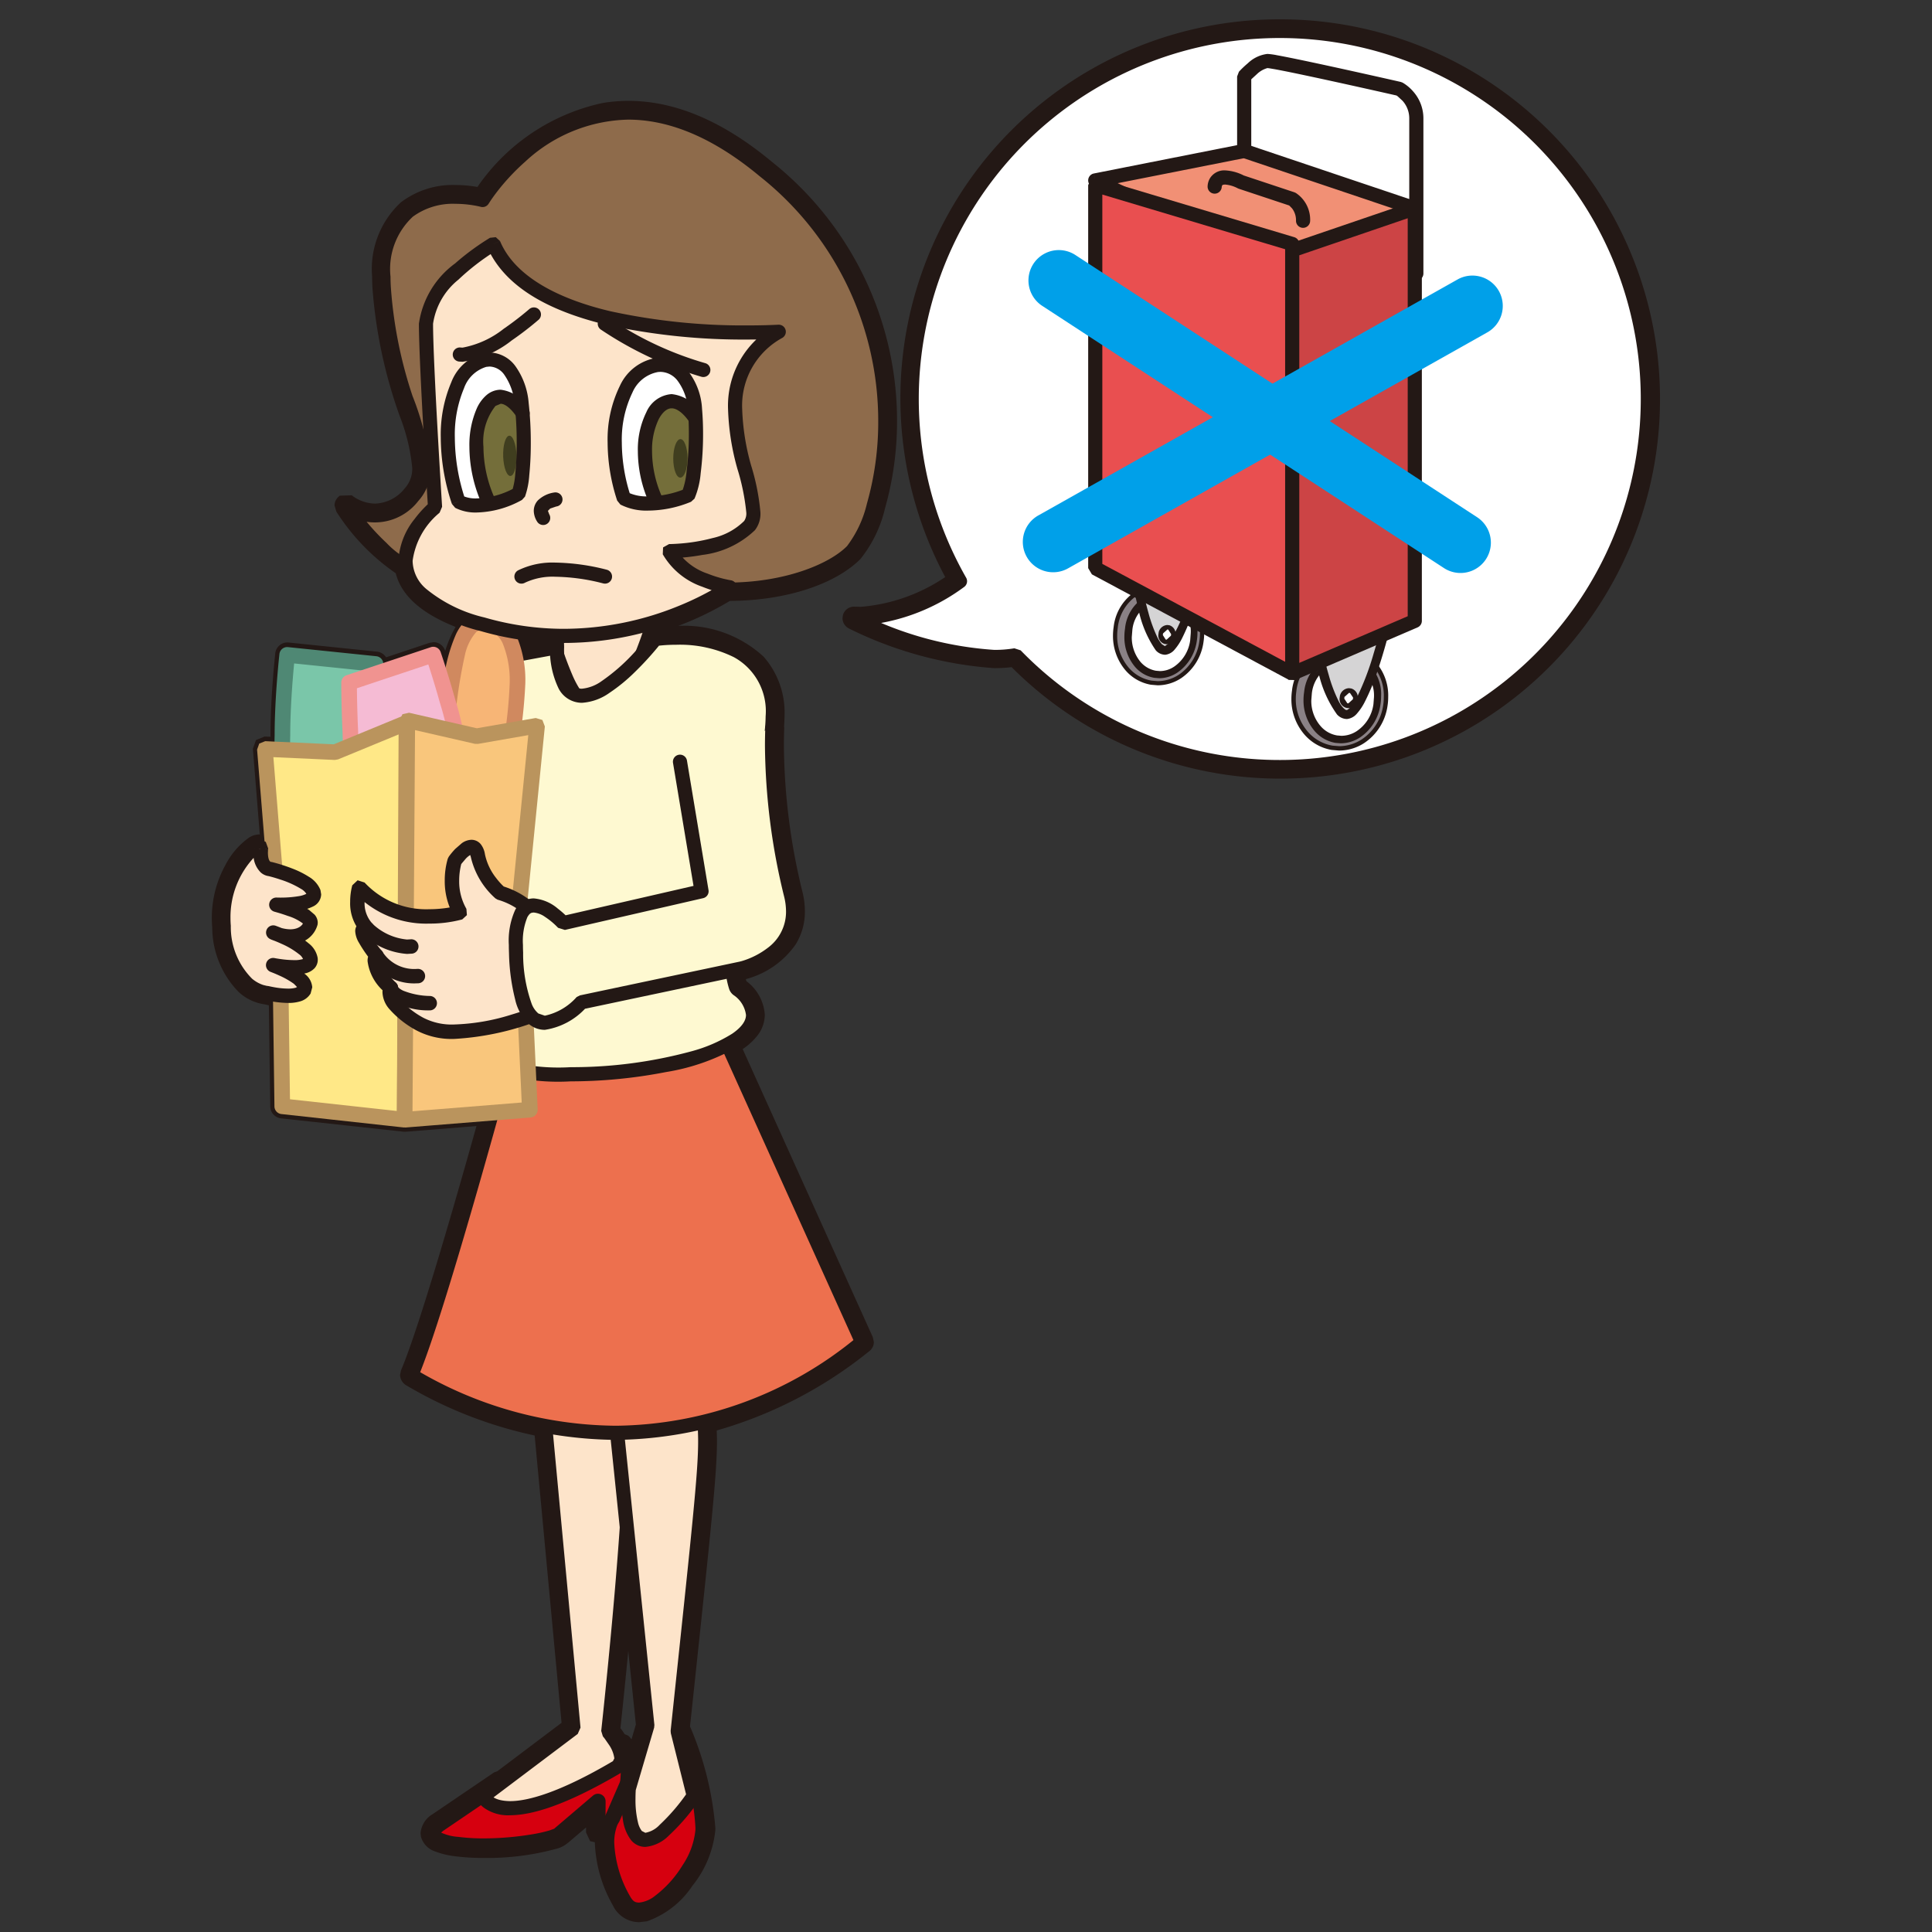 <svg id="レイヤー_1" data-name="レイヤー 1" xmlns="http://www.w3.org/2000/svg" xmlns:xlink="http://www.w3.org/1999/xlink" viewBox="0 0 100 100"><rect x="0" y="0" width="100" height="100" fill="#333333" stroke="none"/><defs><style>.cls-1{fill:none;}.cls-2{clip-path:url(#clip-path);}.cls-3{fill:#231815;}.cls-4{fill:#d6000f;}.cls-5{fill:#fde4ca;}.cls-6{fill:#fff;}.cls-7{fill:#f19075;}.cls-8{fill:#8a8185;}.cls-9{fill:#d5d4d5;}.cls-10{fill:#e94f50;}.cls-11{fill:#cc4445;}.cls-12{fill:#00a0e9;}.cls-13{fill:#ed704e;}.cls-14{fill:#8e6b4b;}.cls-15{fill:#fef9d1;}.cls-16{fill:#7ac6a9;}.cls-17{fill:#4f8874;}.cls-18{fill:#f7b576;}.cls-19{fill:#d0895f;}.cls-20{fill:#f5bbd4;}.cls-21{fill:#f09390;}.cls-22{fill:#ffe887;}.cls-23{fill:#ba945d;}.cls-24{fill:#f9c67c;}.cls-25{fill:#746e3a;}.cls-26{fill:#403e1f;}</style><clipPath id="clip-path"><rect class="cls-1" width="100" height="100"/></clipPath></defs><g class="cls-2"><path class="cls-3" d="M66.253,1.258A19.356,19.356,0,0,0,49.26,29.95a8.927,8.927,0,0,1-5.031,1.709.338.338,0,0,0-.172.641c.2.103,4.954,2.441,8.396,1.958A19.388,19.388,0,1,0,66.253,1.258"/><path class="cls-3" d="M66.253,1.258v.258A19.098,19.098,0,0,0,49.487,29.826l.115.209-.2.131a9.577,9.577,0,0,1-4.862,1.762l-.329-.011-.008-0-.077.063-.248-.072.249.067-.002.019.046.074.005.002c.157.086,4.082,2.002,7.283,1.995a6.888,6.888,0,0,0,.959-.063l.129-.018.091.092A19.124,19.124,0,1,0,79.778,7.128,19.075,19.075,0,0,0,66.253,1.516V1A19.651,19.651,0,1,1,52.27,34.44l.184-.181.036.256a7.424,7.424,0,0,1-1.031.068,20.11,20.11,0,0,1-7.52-2.053l.118-.23-.113.232a.6.6,0,0,1-.335-.539l.02-.152.001-.002.001-.003a.598.598,0,0,1,.573-.437l.044.001.293.01a9.107,9.107,0,0,0,4.578-1.677l.142.216-.226.124A19.615,19.615,0,0,1,66.253,1Z"/><path class="cls-3" d="M38.113,54.201a3.119,3.119,0,0,0,.908-.784,1.528,1.528,0,0,0,.308-.896,2.104,2.104,0,0,0-.866-1.543l-.03-.026-.003-.003a1.176,1.176,0,0,1-.118-.466l.155-.035a4.31,4.31,0,0,0,2.503-1.709,2.946,2.946,0,0,0,.433-1.569,3.982,3.982,0,0,0-.125-.965,32.954,32.954,0,0,1-.963-7.59c0-.305.006-.62.017-.93v-.011l-.011-.055c.014-.19.026-.377.026-.554A4.114,4.114,0,0,0,39.333,34.163c-1.625-1.771-4.633-1.528-5.311-1.451l.079-.246a16.066,16.066,0,0,0,3.6-1.621c2.991-.001,5.451-.889,6.646-2.089.866-.863,1.976-4.038,1.806-7.749A16.854,16.854,0,0,0,39.784,8.571c-2.932-2.441-5.809-3.444-8.557-2.984A10.295,10.295,0,0,0,24.833,9.963a4.884,4.884,0,0,0-3.913.709c-1.039.843-1.501,2.27-1.379,4.24a24.955,24.955,0,0,0,1.395,6.54c.629,1.937,1.009,3.11.208,4a2.155,2.155,0,0,1-3.017.445l-.436.014a.335.335,0,0,0-.061.431,10.928,10.928,0,0,0,3.085,3.173V29.525c.246,1.164,1.34,2.098,3.25,2.798a5.748,5.748,0,0,0-.869,2.353c-.166-.519-.286-.872-.302-.922a.373.373,0,0,0-.472-.236l-2.493.831-.014-.071a.38.38,0,0,0-.33-.29l-4.568-.472a.375.375,0,0,0-.412.33A43.028,43.028,0,0,0,14.261,38.409c-.313-.015-.523-.024-.523-.024l-.284.117-.103.287.387,4.801-.088-.074a.585.585,0,0,0-.639.068,4.931,4.931,0,0,0-1.788,3.929c0,.149.006.302.02.463.289,3.465,2.273,3.742,2.532,3.761.094.027.237.055.398.084.034,2.49.073,5.442.073,5.442a.373.373,0,0,0,.333.368l6.338.691.036-.003.035.003,4.023-.322c-1.205,4.319-3.094,10.877-4.02,13.042a.363.363,0,0,0,.163.438l.1.059a21.799,21.799,0,0,0,6.663,2.551c.319,3.415,1.393,14.892,1.423,15.204-.193.146-2.21,1.668-3.483,2.627l-.159.053-3.158,2.145c-.09.056-.599.401-.495.896.12.554.911.726,1.588.816,1.97.258,5.242-.14,5.65-.688l-.055.056s.784-.668,1.369-1.167l-.003.76.134.286.305.074.024-.003-.008.234a6.807,6.807,0,0,0,.907,3.128,1.26,1.26,0,0,0,1.476.685c1.457-.342,3.297-2.801,3.336-4.463A16.122,16.122,0,0,0,35.482,89.472l-.034-.05c.037-.349.117-1.095.117-1.095,1.012-9.508,1.287-12.126,1.287-13.719,0-.273-.009-.516-.023-.76a21.994,21.994,0,0,0,8.014-4.121.337.337,0,0,0,.1-.406ZM28.268,33.21l.014.044-1.344.249a3.926,3.926,0,0,0-.169-.456,14.986,14.986,0,0,0,1.499.163M32.378,90.06l-.223-.097a3.952,3.952,0,0,0-.308-.438c.07-.639.377-3.506.659-6.731.35,3.391.664,6.429.669,6.491-.015.053-.211.722-.422,1.431a1.6,1.6,0,0,0-.374-.656"/><path class="cls-3" d="M38.113,54.201l-.135-.22a2.874,2.874,0,0,0,.834-.715,1.271,1.271,0,0,0,.259-.745,1.851,1.851,0,0,0-.779-1.35l.171-.194-.167.197-.03-.026-.005-.004-.008-.007-.023-.021-.017-.027a1.38,1.38,0,0,1-.158-.575l-.028-.232.383-.086-.003.001a4.068,4.068,0,0,0,2.343-1.592,2.685,2.685,0,0,0,.395-1.435,3.728,3.728,0,0,0-.117-.902,33.206,33.206,0,0,1-.971-7.652c0-.309.006-.626.017-.939l.258.009h-.258v-.011h.258l-.253.05-.011-.055-.007-.034.003-.034c.014-.189.025-.37.025-.536a3.855,3.855,0,0,0-.946-2.726,5.59,5.59,0,0,0-4.089-1.424,9.003,9.003,0,0,0-1.003.055l-.397.045.201-.627.041-.127.127-.04a15.813,15.813,0,0,0,3.541-1.593l.063-.039.074-0c2.94.003,5.35-.886,6.463-2.013a6.213,6.213,0,0,0,1.149-2.417A16.016,16.016,0,0,0,45.913,21.771q0-.371-.017-.752A16.593,16.593,0,0,0,39.619,8.77c-2.44-2.032-4.814-3.033-7.084-3.032a7.649,7.649,0,0,0-1.265.105,10.045,10.045,0,0,0-6.223,4.265l-.097.143-.169-.034a6.157,6.157,0,0,0-1.208-.122,3.914,3.914,0,0,0-2.491.779,4.179,4.179,0,0,0-1.303,3.441q0,.282.019.583a24.698,24.698,0,0,0,1.382,6.476,10.236,10.236,0,0,1,.675,2.833,2.024,2.024,0,0,1-.52,1.419,2.557,2.557,0,0,1-1.921.959,2.513,2.513,0,0,1-1.445-.481l.156-.206.008.258-.436.014-.008-.258.173.192-.028.061.012.039.002.003.002.004a10.703,10.703,0,0,0,2.999,3.086l.124.076V29.525h-.258l.253-.053c.212,1.027,1.207,1.92,3.086,2.609l.335.123-.221.28a5.539,5.539,0,0,0-.818,2.242l-.5.03c-.165-.518-.284-.867-.301-.919l-.109-.078-.038.006-2.772.924-.069-.361.254-.049-.252.058-.107-.092-4.566-.472-.002-0-.013-.001-.114.104-.256-.031.257.024c-.013.138-.244,2.251-.244,4.183l.003.352.004.275-.275-.013c-.312-.015-.521-.024-.521-.024l.011-.258.098.239-.178.073-.046.127.433,5.364-.562-.475.167-.197-.137.219-.099-.028-.269.098L13.135,43.81l.012-.007a3.517,3.517,0,0,0-1.027,1.22,5.135,5.135,0,0,0-.639,2.489c0,.142.006.288.019.441a4.306,4.306,0,0,0,1.192,3.002,1.98,1.98,0,0,0,1.103.524l.027.002.026.007c.073.022.213.049.372.077l.21.038.003.213c.033,2.49.073,5.442.073,5.442l.101.114,6.313.689.011-.001.023-.002.036.003,4.369-.35-.099.356c-1.207,4.326-3.091,10.871-4.031,13.074l-.001.003-.002.013.059.097.001.001.1.059a21.546,21.546,0,0,0,6.583,2.52l.188.038.018.191c.319,3.414,1.393,14.893,1.423,15.203l.014.144-.115.087c-.193.146-2.21,1.668-3.484,2.627l-.034.025-.165.055L22.679,94.333l-.004.002c-.067.031-.409.308-.388.545l.008.079c.032.156.167.285.432.397a3.895,3.895,0,0,0,.937.216,10.784,10.784,0,0,0,1.373.078,16.134,16.134,0,0,0,2.646-.219,6.694,6.694,0,0,0,.974-.234,1.07,1.07,0,0,0,.416-.212l.207.154.185.18-.055.056-.185-.18-.168-.196c0-0.0.784-.668,1.369-1.167l.428-.365-.005,1.264.057.121.185.045-.061.251-.031-.256.024-.003.299-.037-.017.535-.258-.008h.258a6.555,6.555,0,0,0,.877,3.008.99.99,0,0,0,.906.587l.284-.034-.001 0a4.244,4.244,0,0,0,2.052-1.64A4.991,4.991,0,0,0,36.509,94.724l.001-.115a16.335,16.335,0,0,0-1.266-5.034l.237-.102-.215.144-.034-.05-.052-.078.01-.093c.037-.35.117-1.096.117-1.096,1.012-9.507,1.286-12.129,1.285-13.692,0-.268-.009-.505-.022-.745l-.012-.21.204-.054a21.735,21.735,0,0,0,7.92-4.075l.001-.001.031-.062-.007-.034-6.923-15.327.194-.119.135.22.235-.106,6.83,15.12.053.246a.595.595,0,0,1-.23.47l.001-.001a22.252,22.252,0,0,1-8.107,4.168l-.066-.25.258-.014c.014.246.023.495.023.774C37.11,76.232,36.834,78.844,35.822,88.354c-0.0.001-.08.746-.117,1.095l-.257-.027.215-.144.034.05.013.02.009.022a16.709,16.709,0,0,1,1.307,5.238l-.001.127a5.46,5.46,0,0,1-1.188,2.875A4.696,4.696,0,0,1,33.49,99.445l-.001 0-.4.047a1.512,1.512,0,0,1-1.363-.863,7.062,7.062,0,0,1-.937-3.248v-.004l.008-.238.258.008.031.256-.024.003-.047.006-.351-.086-.12-.029-.186-.398-.025-.053.003-.818.258.001.167.197c-.585.498-1.367,1.165-1.369,1.167l-.353-.377.055-.056.392.334a1.383,1.383,0,0,1-.664.392,13.556,13.556,0,0,1-3.787.481,11.318,11.318,0,0,1-1.44-.083,4.361,4.361,0,0,1-1.068-.251,1.125,1.125,0,0,1-.739-.766l-.02-.187a1.27,1.27,0,0,1,.63-.983l.137.219-.145-.214,3.188-2.165.193-.065.082.245-.155-.206c1.273-.958,3.291-2.481,3.483-2.626l.156.206-.257.025c-.031-.314-1.104-11.789-1.424-15.205l.257-.024-.051.253A22.061,22.061,0,0,1,21.121,71.759L21.022,71.7l.001.001a.639.639,0,0,1-.315-.543l.046-.222.236.104-.238-.101c.911-2.126,2.806-8.698,4.009-13.01l.249.069.021.257-4.045.324-.034-.003-.014.001-.025.002L14.55,57.886l.001 0a.631.631,0,0,1-.564-.622c0-.004-.04-2.95-.073-5.44l.258-.004-.046.254c-.164-.029-.309-.057-.424-.09l.072-.248-.02.257a2.487,2.487,0,0,1-1.408-.654A4.811,4.811,0,0,1,10.985,47.997c-.014-.168-.021-.329-.021-.485a5.653,5.653,0,0,1,.704-2.739,3.977,3.977,0,0,1,1.207-1.409l.001-.001a1.042,1.042,0,0,1,.538-.174l.373.107.016.01.102.086-.167.197-.257.021-.392-4.856.122-.34.039-.108.39-.161.053-.022.057.002c0,0,.21.009.524.024l-.013.258-.258.004-.003-.36c0-1.968.234-4.101.247-4.232l0-.003 0-.004a.634.634,0,0,1,.627-.559l.07.004,4.566.472.003 0a.638.638,0,0,1,.552.488l.001.004.015.077-.254.049-.082-.245,2.493-.831.2-.033a.633.633,0,0,1,.598.43c.017.05.138.406.304.927l-.246.078-.254-.049a5.965,5.965,0,0,1,.92-2.464l.203.16-.089.242c-1.94-.712-3.133-1.687-3.413-2.987l-.006-.026V29.516h.258l-.135.22a11.15,11.15,0,0,1-3.172-3.261l.221-.133-.217.14-.094-.319a.598.598,0,0,1,.199-.444l.07-.063.531-.017.091-.003.073.055a2.013,2.013,0,0,0,1.132.375,2.038,2.038,0,0,0,1.537-.788,1.499,1.499,0,0,0,.387-1.074,9.919,9.919,0,0,0-.649-2.674,25.219,25.219,0,0,1-1.407-6.603q-.019-.316-.019-.615a4.688,4.688,0,0,1,1.494-3.842,4.423,4.423,0,0,1,2.817-.894,6.678,6.678,0,0,1,1.311.133l-.052.253-.214-.144A10.544,10.544,0,0,1,31.184,5.333a8.171,8.171,0,0,1,1.351-.112c2.427 0,4.915,1.07,7.415,3.152a17.115,17.115,0,0,1,6.463,12.623q.018.392.018.775a16.527,16.527,0,0,1-.62,4.53,6.602,6.602,0,0,1-1.28,2.639c-1.277,1.273-3.786,2.158-6.828,2.164l-0-.258.137.219a16.321,16.321,0,0,1-3.66,1.648l-.078-.246.246.079-.079.246-.246-.079-.029-.257a9.513,9.513,0,0,1,1.061-.058,6.078,6.078,0,0,1,4.469,1.591,4.373,4.373,0,0,1,1.083,3.076c-0.0.19-.013.382-.027.573l-.258-.019.253-.05.011.055.005.025v.04l-0.0.005c-.011.307-.017.619-.017.921a32.698,32.698,0,0,0,.955,7.527,4.241,4.241,0,0,1,.132,1.027,3.206,3.206,0,0,1-.471,1.704,4.551,4.551,0,0,1-2.665,1.826l-.157.036-.057-.252.256-.031a1.777,1.777,0,0,0,.057.299l.019.053.003.006-.217.14.177-.188.003.003-.177.188.167-.197.03.026.004.003a2.359,2.359,0,0,1,.953,1.737,1.786,1.786,0,0,1-.358,1.049,3.367,3.367,0,0,1-.982.852l-.135-.22.235-.106ZM28.268,33.21l.247-.076.014.044.085.277-1.629.302-.228.042-.067-.222a3.693,3.693,0,0,0-.158-.426l-.19-.432.466.072a14.734,14.734,0,0,0,1.474.16l.18.01.053.173-.247.076-.014.258a15.246,15.246,0,0,1-1.525-.165l.04-.255.236-.104a4.162,4.162,0,0,1,.18.486l-.247.074-.047-.254,1.344-.249.047.254-.247.076-.013-.044.247-.076-.014.258ZM32.378,90.06l-.103.237-.223-.097-.075-.033-.042-.07a3.675,3.675,0,0,0-.288-.408l-.068-.084.012-.108c.07-.638.377-3.504.659-6.726l.514-.004c.35,3.395.663,6.421.669,6.499l.003.046-.013.044c-.016.057-.212.723-.423,1.434l-.238.799-.256-.794a1.346,1.346,0,0,0-.31-.552l.182-.183-.103.237.103-.237.182-.183a1.854,1.854,0,0,1,.438.76l-.246.079-.248-.074c.211-.708.407-1.379.422-1.428l.248.071-.258.019c-.003-.047-.319-3.097-.668-6.484l.257-.027.257.023c-.283,3.228-.59,6.096-.66,6.737l-.257-.028.2-.163a4.19,4.19,0,0,1,.329.467l-.221.134.103-.237.223.097.045.019.034.034Z"/><path class="cls-4" d="M25.889,92.282l-3.157,2.145s-1.23.76.934,1.042c2.166.284,5.08-.238,5.308-.544l1.976-1.685-.006,1.557,1.071-.216s1.083-3.271.09-4.255"/><path class="cls-3" d="M26.111,92.609l-3.157,2.145-.014.009-.003.002-.123.103-.039.05-.008-.004.008.002-0.0.002-.008-.004.008.002-.107-.031h.111l-.004.031-.107-.031h-.01l.099-.075.022.075h-.121l.099-.075.035.026a2.514,2.514,0,0,0,.926.24,10.309,10.309,0,0,0,1.325.079,15.446,15.446,0,0,0,2.527-.216,7.608,7.608,0,0,0,.861-.193l.233-.084.039-.02.103.155-.147-.11.044-.045.103.155-.147-.11.06-.064,1.976-1.685a.395.395,0,0,1,.651.302l-.004,1.073L31.938,94.195l.078.387-.375-.124c0-0.0.029-.088.075-.246a9.781,9.781,0,0,0,.414-2.451,1.681,1.681,0,0,0-.302-1.153.395.395,0,0,1,.556-.561,2.385,2.385,0,0,1,.536,1.714,11.086,11.086,0,0,1-.529,2.946.394.394,0,0,1-.297.263l-1.071.216L30.694,95.103l-.144-.307.003-.697-1.322,1.127-.256-.301.317.236-.295.219a6.708,6.708,0,0,1-1.582.385,16.329,16.329,0,0,1-2.371.18,11.096,11.096,0,0,1-1.427-.085,3.512,3.512,0,0,1-1.154-.303.779.779,0,0,1-.472-.672.86.86,0,0,1,.294-.605l.241-.19.208.336-.222-.327,3.157-2.145a.395.395,0,1,1,.444.653Z"/><path class="cls-4" d="M32.808,91.558,31.701,94.111s-.972,1.293.565,4.231c.971,1.856,4.076-1.578,4.123-3.614a15.993,15.993,0,0,0-1.255-5.103"/><path class="cls-3" d="M33.171,91.716l-1.107,2.552-.047.08-.173-.13.177.124-.004.006-.173-.13.177.124a1.028,1.028,0,0,0-.112.246,2.476,2.476,0,0,0-.116.793,6.091,6.091,0,0,0,.823,2.777c.157.272.261.308.452.321a1.576,1.576,0,0,0,.831-.346,5.696,5.696,0,0,0,1.429-1.587,3.96,3.96,0,0,0,.667-1.827l.001-.104a11.427,11.427,0,0,0-.61-3.14c-.154-.487-.309-.913-.424-1.216-.116-.303-.191-.479-.191-.479a.395.395,0,1,1,.727-.309,16.662,16.662,0,0,1,1.288,5.145l-.001.122a5.379,5.379,0,0,1-1.276,2.92,5.858,5.858,0,0,1-1.153,1.12,2.311,2.311,0,0,1-1.288.492,1.277,1.277,0,0,1-1.152-.744,6.863,6.863,0,0,1-.913-3.143,2.581,2.581,0,0,1,.383-1.508l.316.237-.362-.157,1.107-2.552a.395.395,0,1,1,.725.314Z"/><path class="cls-5" d="M28.153,73.109l1.53,16.346L25.017,92.971s.732,2.128,6.891-1.498c.761-.448-.427-1.84-.427-1.84s1.545-14.061,1.086-16.919"/><path class="cls-3" d="M28.517,73.075l1.53,16.346-.144.327L25.238,93.263l-.22-.292.346-.119-.106.037.102-.049.004.012-.106.037.102-.049c.024.016.135.371,1.038.386.882.004,2.523-.415,5.326-2.068l.074-.144a1.624,1.624,0,0,0-.285-.714l-.215-.311-.094-.118-.085-.278c.001-.006.292-2.662.585-5.903.292-3.24.585-7.065.584-9.36a10.988,10.988,0,0,0-.08-1.558.366.366,0,0,1,.723-.116,11.517,11.517,0,0,1,.09,1.674c-.001,4.687-1.173,15.335-1.173,15.343l-.364-.04.279-.238a4.754,4.754,0,0,1,.373.515,2.238,2.238,0,0,1,.396,1.103.873.873,0,0,1-.435.775c-2.864,1.683-4.592,2.166-5.697,2.169a2.143,2.143,0,0,1-1.352-.388,1.108,1.108,0,0,1-.374-.48.367.367,0,0,1,.126-.411l4.502-3.392-1.511-16.143a.366.366,0,1,1,.729-.068Z"/><path class="cls-5" d="M31.88,73.578l1.627,15.743-.963,3.268s-.459,5.7,3.362.358l-.829-3.322C36.606,75.183,36.612,75.284,36.407,72.94"/><path class="cls-3" d="M32.244,73.54,33.871,89.283l-.013.141-.963,3.268-.351-.103.365.029c0,0-.016.198-.016.49a4.96,4.96,0,0,0,.136,1.251,1.131,1.131,0,0,0,.192.412l.181.094a1.33,1.33,0,0,0,.743-.413,10.198,10.198,0,0,0,1.464-1.718l.298.213-.355.089-.83-3.322L34.712,89.586c1.123-10.6,1.424-13.374,1.423-14.976-0-.58-.038-1.014-.093-1.638a.366.366,0,0,1,.73-.064c.054.622.095,1.088.095,1.702-.001,1.694-.304,4.449-1.427,15.053l-.364-.039.355-.089.829,3.322-.057.302a10.868,10.868,0,0,1-1.578,1.844,1.965,1.965,0,0,1-1.224.593.956.956,0,0,1-.739-.353,2.24,2.24,0,0,1-.422-1.065,6.596,6.596,0,0,1-.08-1.071c0-.32.018-.542.018-.549l.014-.074.943-3.198L31.516,73.615A.366.366,0,0,1,32.244,73.54Z"/><path class="cls-6" d="M66.242,1.602a19.049,19.049,0,0,0-16.553,28.481c-1.276.866-3.427,2.06-5.493,1.92,0,0,4.987,2.491,8.371,1.913A19.052,19.052,0,1,0,66.242,1.602"/><path class="cls-3" d="M66.242,1.602v.366A18.683,18.683,0,0,0,50.007,29.902a.366.366,0,0,1-.112.485A10.3,10.3,0,0,1,44.532,32.381l-.362-.012.025-.365.164-.327c.001 0.0.241.12.66.305a18.105,18.105,0,0,0,6.446,1.656,6.157,6.157,0,0,0,1.039-.082l.325.106A18.685,18.685,0,1,0,66.242,1.968V1.236A19.421,19.421,0,1,1,52.303,34.171l.263-.255.062.361a6.891,6.891,0,0,1-1.163.093c-3.403-.009-7.408-2.032-7.433-2.038a.366.366,0,0,1,.189-.693l.311.01a9.63,9.63,0,0,0,4.951-1.868l.206.303-.318.182A19.415,19.415,0,0,1,66.242,1.236Z"/><polygon class="cls-7" points="56.691 9.338 64.399 7.812 73.229 10.785 66.886 14.156 56.691 9.338"/><path class="cls-3" d="M56.691,9.338l-.071-.359,7.708-1.525.188.012,8.831,2.973a.366.366,0,0,1,.055.67l-6.344,3.371-.328.008L56.534,9.669a.366.366,0,0,1,.085-.69l.071.359.157-.331L66.876,13.747l5.431-2.886L64.374,8.19,56.762,9.697l-.071-.359.157-.331Z"/><path class="cls-8" d="M57.75,32.47a2.681,2.681,0,0,0,.52,2.071,2.125,2.125,0,0,0,1.317.795,2.081,2.081,0,0,0,1.49-.324A2.587,2.587,0,0,0,62.186,33.214a2.44,2.44,0,0,0-1.834-2.87,2.361,2.361,0,0,0-2.602,2.125m2.668-1.739a2.018,2.018,0,0,1,1.423,2.415,2.285,2.285,0,0,1-.954,1.572,1.546,1.546,0,0,1-1.126.258,1.578,1.578,0,0,1-.99-.608,2.348,2.348,0,0,1-.433-1.808,1.964,1.964,0,0,1,2.08-1.831"/><path class="cls-3" d="M57.75,32.47l.107.017a2.756,2.756,0,0,0-.032.417,2.522,2.522,0,0,0,.529,1.57,2.016,2.016,0,0,0,1.25.755l.316.027a1.998,1.998,0,0,0,1.097-.334A2.479,2.479,0,0,0,62.078,33.198a2.735,2.735,0,0,0,.032-.42,2.276,2.276,0,0,0-1.777-2.326l-.318-.027a2.307,2.307,0,0,0-2.159,2.062l-.107-.017-.107-.016a2.522,2.522,0,0,1,2.374-2.246l.354.03a2.492,2.492,0,0,1,1.958,2.54,2.969,2.969,0,0,1-.035.453,2.695,2.695,0,0,1-1.157,1.871,2.215,2.215,0,0,1-1.216.369l-.352-.03a2.233,2.233,0,0,1-1.384-.834,2.739,2.739,0,0,1-.576-1.704,2.974,2.974,0,0,1,.034-.45Zm2.668-1.739L60.435,30.623a2.043,2.043,0,0,1,1.545,2.124,2.71,2.71,0,0,1-.032.415,2.394,2.394,0,0,1-1.001,1.646,1.701,1.701,0,0,1-.941.297l-.263-.022.018-.107-.017.107a1.688,1.688,0,0,1-1.059-.647,2.38,2.38,0,0,1-.487-1.477,2.742,2.742,0,0,1,.032-.415,2.137,2.137,0,0,1,1.946-1.942l.259.021-.017.107-.017.107-.224-.018a1.923,1.923,0,0,0-1.731,1.758l-.029.382a2.163,2.163,0,0,0,.44,1.342,1.468,1.468,0,0,0,.922.568l.001 0.0.226.019a1.483,1.483,0,0,0,.821-.261,2.177,2.177,0,0,0,.907-1.498l.03-.382a1.829,1.829,0,0,0-1.364-1.91Z"/><path class="cls-6" d="M58.898,34.267a1.478,1.478,0,0,0,.911.557,1.416,1.416,0,0,0,1.032-.234,2.069,2.069,0,0,0,.87-1.433A1.841,1.841,0,0,0,60.402,30.955a1.784,1.784,0,0,0-1.902,1.665,2.14,2.14,0,0,0,.398,1.647"/><path class="cls-3" d="M58.898,34.267l.085-.068a1.369,1.369,0,0,0,.845.518l.209.018A1.338,1.338,0,0,0,60.781,34.5a1.96,1.96,0,0,0,.823-1.358l.027-.346A1.661,1.661,0,0,0,60.384,31.062l-.21-.018a1.737,1.737,0,0,0-1.566,1.592l-.027.342a1.977,1.977,0,0,0,.403,1.221l-.085.067-.085.067a2.192,2.192,0,0,1-.449-1.355l.029-.376a1.951,1.951,0,0,1,1.781-1.776l.246.021a1.877,1.877,0,0,1,1.428,1.948l-.029.379a2.178,2.178,0,0,1-.918,1.507,1.557,1.557,0,0,1-.864.271l-.246-.021a1.587,1.587,0,0,1-.978-.597Z"/><path class="cls-9" d="M58.797,29.864s.65,3.863,1.516,3.801c.866-.062,1.899-4.377,1.899-4.377"/><path class="cls-3" d="M59.017,29.827c0.0.002.159.941.422,1.878a7.414,7.414,0,0,0,.458,1.266,1.622,1.622,0,0,0,.247.377l.149.094H60.294l.003-0.0.18-.132a7.882,7.882,0,0,0,1.029-2.329c.292-.926.488-1.743.488-1.745l.269-.165.165.269c-.001.004-.26,1.086-.63,2.185a10.892,10.892,0,0,1-.626,1.535,2.781,2.781,0,0,1-.363.549.742.742,0,0,1-.48.28l-.016-.223.019.222-.04.002a.662.662,0,0,1-.471-.232,5.744,5.744,0,0,1-.908-2.191c-.212-.829-.335-1.561-.336-1.565l.183-.257Z"/><path class="cls-6" d="M60.085,32.76a.356.356,0,0,1,.412-.284.368.368,0,0,1,.223.459.352.352,0,0,1-.415.283.362.362,0,0,1-.22-.457"/><path class="cls-3" d="M60.085,32.76l-.113-.03a.488.488,0,0,1,.453-.38l.101.013.001 0a.463.463,0,0,1,.323.463l-.016.136a.486.486,0,0,1-.451.383l-.11-.016.033-.112-.029.113a.457.457,0,0,1-.322-.458l.018-.142.113.029.113.029-.011.083.147.231.004.001.045.006.224-.206.009-.079-.15-.237.03-.113-.029.113-.043-.006-.227.206Z"/><path class="cls-8" d="M66.99,35.736a2.715,2.715,0,0,0,.561,2.145,2.289,2.289,0,0,0,1.401.825,2.252,2.252,0,0,0,1.581-.33,2.66,2.66,0,0,0,1.174-1.858,2.543,2.543,0,0,0-1.961-2.97A2.474,2.474,0,0,0,66.99,35.736m2.827-1.787a2.097,2.097,0,0,1,1.522,2.499,2.338,2.338,0,0,1-1.009,1.626,1.688,1.688,0,0,1-1.193.264,1.73,1.73,0,0,1-1.057-.635,2.385,2.385,0,0,1-.468-1.87,2.053,2.053,0,0,1,2.204-1.884"/><path class="cls-3" d="M66.99,35.736l.113.018a2.749,2.749,0,0,0-.033.425,2.56,2.56,0,0,0,.569,1.63,2.176,2.176,0,0,0,1.331.785l.343.028a2.159,2.159,0,0,0,1.158-.342,2.546,2.546,0,0,0,1.123-1.779,2.746,2.746,0,0,0,.032-.42,2.387,2.387,0,0,0-1.899-2.421l-.342-.028a2.402,2.402,0,0,0-2.283,2.121l-.113-.017-.113-.017a2.629,2.629,0,0,1,2.508-2.314l.379.031a2.614,2.614,0,0,1,2.09,2.645,2.96,2.96,0,0,1-.035.454,2.774,2.774,0,0,1-1.226,1.937,2.387,2.387,0,0,1-1.281.377l-.38-.032A2.402,2.402,0,0,1,67.462,37.953a2.788,2.788,0,0,1-.62-1.774,2.972,2.972,0,0,1,.036-.46Zm2.827-1.787.019-.112a2.14,2.14,0,0,1,1.649,2.209,2.701,2.701,0,0,1-.033.42,2.452,2.452,0,0,1-1.059,1.704,1.837,1.837,0,0,1-.997.303l-.276-.022-.001-0a1.844,1.844,0,0,1-1.126-.676,2.437,2.437,0,0,1-.524-1.539,2.739,2.739,0,0,1,.033-.42,2.225,2.225,0,0,1,2.054-2.002l.281.023-.018.112-.018.112-.245-.02a1.999,1.999,0,0,0-1.829,1.809l-.03.385a2.211,2.211,0,0,0,.474,1.396,1.615,1.615,0,0,0,.988.594l-.019.112.018-.112.24.019a1.608,1.608,0,0,0,.873-.267,2.224,2.224,0,0,0,.958-1.547l.03-.385a1.914,1.914,0,0,0-1.458-1.984Z"/><path class="cls-6" d="M68.22,37.599a1.529,1.529,0,0,0,2.062.342,2.105,2.105,0,0,0,.921-1.478A1.92,1.92,0,0,0,69.802,34.178a1.868,1.868,0,0,0-2.014,1.715,2.155,2.155,0,0,0,.433,1.706"/><path class="cls-3" d="M68.22,37.599l.089-.071a1.444,1.444,0,0,0,.897.538l.225.019a1.465,1.465,0,0,0,.789-.239,1.992,1.992,0,0,0,.869-1.399l.027-.347a1.746,1.746,0,0,0-1.334-1.808l-.224-.018a1.807,1.807,0,0,0-1.659,1.638l-.027.349a1.989,1.989,0,0,0,.436,1.267l-.088.072-.088.072a2.216,2.216,0,0,1-.488-1.412l.03-.384a2.032,2.032,0,0,1,1.884-1.831l.261.021a1.972,1.972,0,0,1,1.524,2.033l-.03.382a2.218,2.218,0,0,1-.972,1.557,1.693,1.693,0,0,1-.911.275l-.262-.022a1.673,1.673,0,0,1-1.038-.62Z"/><path class="cls-9" d="M68.09,33.044s.71,3.994,1.629,3.938c.921-.062,2.001-4.522,2.001-4.522"/><path class="cls-3" d="M68.32,33.004c0.0.002.173.975.458,1.944a7.572,7.572,0,0,0,.493,1.311c.177.358.385.512.428.49l.001 0.0.003-0c.044.023.301-.194.511-.611a13.92,13.92,0,0,0,.891-2.332c.236-.781.386-1.4.387-1.402l.282-.172.172.282c-.001.004-.272,1.123-.661,2.259a11.042,11.042,0,0,1-.66,1.587,2.852,2.852,0,0,1-.384.568.785.785,0,0,1-.507.287l-.016-.233.018.233-.038.001a.707.707,0,0,1-.497-.239,5.91,5.91,0,0,1-.978-2.271c-.23-.859-.364-1.617-.365-1.621l.189-.271.271.189Z"/><path class="cls-6" d="M69.473,36.044a.366.366,0,0,1,.436-.29.372.372,0,0,1,.234.474.364.364,0,0,1-.436.29.375.375,0,0,1-.234-.474"/><path class="cls-3" d="M69.473,36.044l-.119-.03a.502.502,0,0,1,.472-.394l.115.016a.477.477,0,0,1,.34.473l-.021.152-.118-.033.118.03a.502.502,0,0,1-.469.395l-.12-.018.035-.117-.03.118a.478.478,0,0,1-.341-.477l.019-.147.118.031.118.031-.011.085.157.24.005.001.05.007.232-.21.001-.003.012-.087-.16-.237-.051-.007-.234.209Z"/><polygon class="cls-10" points="66.885 34.866 56.69 29.406 56.69 9.578 66.885 12.627 66.885 34.866"/><path class="cls-3" d="M66.885,34.866l-.173.323L56.517,29.729l-.193-.323V9.578l.147-.294.324-.057,10.195,3.049a.367.367,0,0,1,.261.351V34.866l-.178.314-.361.009.173-.323h-.366V12.9l-9.463-2.83v19.117l10.002,5.356-.173.323h0Z"/><polygon class="cls-11" points="73.229 10.785 66.885 12.952 66.885 34.867 73.229 32.137 73.229 10.785"/><path class="cls-3" d="M73.229,10.785l.118.346L67.251,13.214V34.311L72.863,31.896V10.785H73.229l.118.346-.118-.346h.366V32.137a.367.367,0,0,1-.221.336l-6.344,2.73-.346-.03L66.519,34.867V12.952a.365.365,0,0,1,.248-.346l6.344-2.166.331.049.153.298Z"/><path class="cls-3" d="M64.033,7.812V3.958l.094-.245a4.937,4.937,0,0,1,.459-.437,1.759,1.759,0,0,1,1.015-.485,3.536,3.536,0,0,1,.497.068c1.559.28,6.405,1.382,6.409,1.383L72.6,4.278a2.172,2.172,0,0,1,.542.452,2.092,2.092,0,0,1,.533,1.398v8.029a.366.366,0,0,1-.732,0V6.128a1.354,1.354,0,0,0-.351-.914l-.247-.228-.077-.053L72.249,4.921l.176-.321-.081.357c-.003-.001-1.584-.36-3.228-.72-.822-.18-1.659-.36-2.318-.495-.33-.067-.615-.123-.83-.162l-.263-.044-.08-.01L65.601,3.524a1.284,1.284,0,0,0-.547.316l-.276.253-.107.111L64.399,3.958h.366V7.812a.366.366,0,1,1-.732,0Z"/><path class="cls-3" d="M62.505,9.658a.882.882,0,0,1,.114-.417.866.866,0,0,1,.787-.422,2.368,2.368,0,0,1,.985.271l-.156.331.116-.347,2.651.881.066.03a1.654,1.654,0,0,1,.745,1.442.366.366,0,1,1-.732,0,1.008,1.008,0,0,0-.203-.639l-.134-.138-.038-.028L66.704,10.62l.182-.318-.116.348-2.651-.881-.041-.016a1.694,1.694,0,0,0-.672-.201c-.158.012-.125.03-.15.051l-.017.05-.002.015L63.122,9.658h.115l-0.0.009L63.122,9.658h.115a.366.366,0,1,1-.732,0Z"/><path class="cls-3" d="M58.58,16.942l5.78,2.086a.366.366,0,0,1-.248.689l-5.78-2.086a.366.366,0,1,1,.248-.689"/><path class="cls-12" d="M53.754,26.673,75.429,14.473a1.571,1.571,0,1,1,1.541,2.738L55.295,29.411a1.571,1.571,0,1,1-1.541-2.738"/><path class="cls-12" d="M74.756,29.414,53.927,15.819a1.571,1.571,0,0,1,1.717-2.631l20.829,13.595a1.571,1.571,0,0,1-1.717,2.631"/><path class="cls-5" d="M34.133,31.039s-1.071,4.712-2.889,5.673c-1.821.962-3.105-5.349-3.105-5.349"/><path class="cls-3" d="M34.49,31.12a20.967,20.967,0,0,1-.778,2.525c-.518,1.324-1.214,2.793-2.298,3.39a1.171,1.171,0,0,1-.549.142,1.295,1.295,0,0,1-.811-.315,7.26,7.26,0,0,1-1.678-3.172c-.381-1.195-.595-2.247-.596-2.254a.366.366,0,1,1,.718-.146c0,.001.067.331.195.835a18.063,18.063,0,0,0,.933,2.813,4.969,4.969,0,0,0,.667,1.135c.232.275.435.378.573.373l.208-.057c.734-.363,1.484-1.73,1.956-3.003.242-.635.43-1.245.557-1.694.127-.449.191-.733.191-.733a.366.366,0,1,1,.714.162Z"/><path class="cls-13" d="M26.423,54.108s-3.691,13.703-5.135,17.072A20.046,20.046,0,0,0,44.623,69.468L37.111,52.832"/><path class="cls-3" d="M26.777,54.203c-0.0.001-.923,3.428-2.028,7.278-1.106,3.855-2.384,8.112-3.124,9.843l-.337-.144.141-.338.126.068a20.523,20.523,0,0,0,10.326,2.886A19.858,19.858,0,0,0,44.396,69.181l.227.287-.334.151L36.777,52.983a.366.366,0,0,1,.667-.302l7.512,16.636a.366.366,0,0,1-.107.438,20.596,20.596,0,0,1-12.968,4.773A21.353,21.353,0,0,1,21.985,71.998c-.268-.144-.479-.266-.628-.354l-.175-.104-.046-.027-.007-.004.109-.206L21.148,71.518l-.019-.009.109-.206L21.148,71.518l-.198-.2.003-.282c.703-1.639,1.993-5.918,3.093-9.757.551-1.922,1.057-3.739,1.426-5.075.368-1.336.598-2.189.599-2.192a.366.366,0,1,1,.707.19Z"/><path class="cls-14" d="M33.117,29.852c5.112,1.513,9.464.187,10.982-1.326,1.513-1.513,4.542-12.115-4.547-19.687-9.084-7.571-14.573,1.513-14.573,1.513s-5.49-1.513-5.114,4.545c.38,6.057,3.219,8.893,1.513,10.789a2.485,2.485,0,0,1-3.474.483s2.531,4.059,5.37,3.682"/><path class="cls-3" d="M33.221,29.501a15.5,15.5,0,0,0,4.395.653c2.974.007,5.297-.949,6.225-1.887a5.871,5.871,0,0,0,1.031-2.201,15.412,15.412,0,0,0,.585-4.27A16.156,16.156,0,0,0,39.318,9.12C36.692,6.934,34.42,6.193,32.517,6.192A8.069,8.069,0,0,0,27.189,8.364,11.303,11.303,0,0,0,25.77,9.87c-.16.205-.281.376-.361.493l-.116.178a.367.367,0,0,1-.411.164l-.091-.022a5.742,5.742,0,0,0-1.219-.133,3.509,3.509,0,0,0-2.203.665A3.697,3.697,0,0,0,20.213,14.32q0,.265.018.555a22.753,22.753,0,0,0,1.121,5.62,14.296,14.296,0,0,1,.934,3.724,2.45,2.45,0,0,1-.635,1.712,2.837,2.837,0,0,1-3.974.525l.228-.287.311-.194.097.148a11.746,11.746,0,0,0,1.688,1.975,4.577,4.577,0,0,0,2.898,1.411l.327-.022a.366.366,0,0,1,.097.726,3.199,3.199,0,0,1-.424.028,5.667,5.667,0,0,1-3.764-1.963,12.404,12.404,0,0,1-1.541-1.917A.366.366,0,0,1,18.132,25.883l.016.012a2.305,2.305,0,0,0,1.266.414,2.235,2.235,0,0,0,1.692-.866,1.707,1.707,0,0,0,.447-1.223,14.057,14.057,0,0,0-.9-3.503,23.478,23.478,0,0,1-1.153-5.795q-.019-.312-.019-.601a4.422,4.422,0,0,1,1.43-3.676,4.227,4.227,0,0,1,2.661-.825,6.209,6.209,0,0,1,1.505.181l-.097.353-.313-.189a11.245,11.245,0,0,1,2.039-2.348A8.799,8.799,0,0,1,32.517,5.46c2.1-.001,4.551.83,7.269,3.098a16.896,16.896,0,0,1,6.402,13.237,16.15,16.15,0,0,1-.614,4.476,6.38,6.38,0,0,1-1.217,2.513c-1.161,1.145-3.611,2.094-6.742,2.101a16.23,16.23,0,0,1-4.602-.683.366.366,0,0,1,.208-.702Z"/><path class="cls-15" d="M33.918,33.074s-4.922,6.314-5.085.427L24.501,34.303s-.644,8.349.321,11.719a6.149,6.149,0,0,1-.631,5.375s-3.055,1.261.479,3.353c3.53,2.083,17.707.138,13.557-3.511,0,0-1.314-.333,1.531-12.31,1.659-6.991-5.84-5.855-5.84-5.855"/><path class="cls-3" d="M33.918,33.074l.289.225a16.169,16.169,0,0,1-1.368,1.507,8.822,8.822,0,0,1-1.29,1.054,2.756,2.756,0,0,1-1.428.517,1.357,1.357,0,0,1-1.205-.736,4.586,4.586,0,0,1-.449-2.13l.366-.01.067.36-4.333.802-.067-.36.365.028c0,.002-.052.677-.105,1.726-.052,1.049-.105,2.468-.105,3.943a24.994,24.994,0,0,0,.517,5.921,8.068,8.068,0,0,1,.323,2.22,5.858,5.858,0,0,1-1.02,3.484l-.059.074-.088.036-.038.017a2.572,2.572,0,0,0-.587.38.94.94,0,0,0-.376.674,1.041,1.041,0,0,0,.285.649,4.639,4.639,0,0,0,1.241.98,10.406,10.406,0,0,0,4.678.802,23.61,23.61,0,0,0,6.228-.814,7.765,7.765,0,0,0,2.139-.919c.508-.348.719-.685.714-.974a1.465,1.465,0,0,0-.63-1.016l.242-.275-.09.355a.646.646,0,0,1-.403-.436,4.013,4.013,0,0,1-.176-1.401c.001-1.576.362-4.671,1.844-10.912a7.717,7.717,0,0,0,.23-1.772,3.185,3.185,0,0,0-1.64-3.056,6.307,6.307,0,0,0-2.965-.645c-.316-0-.582.016-.768.033s-.284.032-.285.031l-.055-.362.289.225-.289-.225-.055-.362a8.527,8.527,0,0,1,1.163-.072,7.005,7.005,0,0,1,3.321.737,3.93,3.93,0,0,1,2.016,3.696,8.438,8.438,0,0,1-.249,1.941c-1.477,6.211-1.826,9.276-1.824,10.743a3.421,3.421,0,0,0,.126,1.136l.027.058.002.004-.188.162.059-.232.129.07-.188.162.059-.232.086.022.066.058a2.16,2.16,0,0,1,.878,1.566,1.999,1.999,0,0,1-1.033,1.579,10.997,10.997,0,0,1-3.836,1.379,25.898,25.898,0,0,1-4.944.482,10.95,10.95,0,0,1-5.05-.904,5.336,5.336,0,0,1-1.436-1.148,1.764,1.764,0,0,1-.449-1.111,1.738,1.738,0,0,1,.754-1.332,3.286,3.286,0,0,1,.699-.416l.14.338-.286-.228.028-.038a5.296,5.296,0,0,0,.832-2.989,7.327,7.327,0,0,0-.295-2.019,25.51,25.51,0,0,1-.545-6.122c0-2.984.211-5.72.212-5.725l.022-.281,5.03-.931.012.428a3.937,3.937,0,0,0,.35,1.784.613.613,0,0,0,.571.37,2.085,2.085,0,0,0,1.031-.4,9.798,9.798,0,0,0,1.695-1.491c.236-.252.432-.48.57-.644s.213-.261.213-.261l.09-.115.144-.022Z"/><path class="cls-16" d="M14.852,40.527c-.53-1.777.014-6.631.014-6.631l4.571.471a35.534,35.534,0,0,1,.887,6.431"/><path class="cls-17" d="M14.464,40.643a9.972,9.972,0,0,1-.249-2.575c0-2.009.248-4.208.248-4.216a.404.404,0,0,1,.443-.357l4.571.471a.403.403,0,0,1,.353.314,39.717,39.717,0,0,1,.906,6.182l-.01.36a.404.404,0,0,1-.807-.048l.009-.312a24.934,24.934,0,0,0-.442-3.751c-.222-1.256-.445-2.253-.445-2.256l.394-.088-.041.402-4.571-.471.041-.402.401.045c0,.001-.06.541-.121,1.33-.061.789-.122,1.824-.122,2.796a9.369,9.369,0,0,0,.215,2.344.404.404,0,0,1-.774.231Z"/><path class="cls-18" d="M23.087,41.539s-.384-9.65,1.981-9.376c3.432.398.661,9.376.661,9.376"/><path class="cls-19" d="M22.683,41.555c-0-.004-.024-.59-.024-1.469a34.13,34.13,0,0,1,.322-5.016,8.401,8.401,0,0,1,.611-2.219,2.405,2.405,0,0,1,.54-.762,1.246,1.246,0,0,1,.838-.335l.143.008.001 0a2.055,2.055,0,0,1,1.672,1.28,5.816,5.816,0,0,1,.403,2.36,25.596,25.596,0,0,1-1.075,6.256.404.404,0,1,1-.772-.238c0-.001.064-.206.161-.564a23.245,23.245,0,0,0,.877-5.453,5.067,5.067,0,0,0-.33-2.025,1.236,1.236,0,0,0-1.03-.813l.001 0-.052-.003-.3.13a2.599,2.599,0,0,0-.588,1.138,25.402,25.402,0,0,0-.615,6.257c0,.865.023,1.436.023,1.437a.404.404,0,1,1-.807.032Z"/><path class="cls-20" d="M23.879,40.35c.132-1.846-1.454-6.469-1.454-6.469l-4.357,1.451a35.74,35.74,0,0,0,.527,6.471"/><path class="cls-21" d="M23.476,40.321l.007-.205a16.918,16.918,0,0,0-.716-3.749c-.362-1.299-.723-2.352-.724-2.354l.382-.131.128.383-4.357,1.451-.128-.383h.404c0,.003,0,1.147.065,2.523a20.516,20.516,0,0,0,.446,3.837.404.404,0,1,1-.777.222,20.982,20.982,0,0,1-.476-4.021c-.066-1.397-.066-2.558-.066-2.562a.403.403,0,0,1,.277-.383l4.357-1.451a.404.404,0,0,1,.51.252c.002.005.369,1.075.738,2.4a17.442,17.442,0,0,1,.745,3.966l-.009.263a.404.404,0,0,1-.806-.058Z"/><polygon class="cls-22" points="21.038 37.409 17.346 38.931 13.71 38.766 14.49 48.405 14.609 57.261 20.944 57.956 21.038 37.409"/><path class="cls-23" d="M21.038,37.409l.154.374-3.692,1.522-.172.03-3.178-.145.744,9.182.001.027.114,8.499,5.534.606L20.634,37.407l.404.002.154.374-.154-.374.404.002-.094,20.547-.135.3-.313.1L14.565,57.663a.405.405,0,0,1-.36-.396l-.118-8.843-.78-9.625.112-.313.309-.123,3.547.162,3.609-1.488.38.038.179.337Z"/><polygon class="cls-24" points="26.916 46.426 27.799 37.56 24.669 38.106 21.081 37.284 21.014 47.482 20.944 57.957 27.426 57.437 26.916 46.426"/><path class="cls-23" d="M26.916,46.426l-.402-.04.83-8.336-2.605.454-.16-.004-3.097-.709-.064,9.694-.067,10.034,5.653-.453-.493-10.62.002-.059.402.04.404-.019.511,11.011a.404.404,0,0,1-.371.422l-6.482.52-.307-.107-.129-.299.07-10.475.067-10.198.153-.314.341-.077,3.509.804,3.049-.531.344.102.127.336-.883,8.866-.402-.04.404-.019Z"/><path class="cls-5" d="M28.171,48.34s.059-1.27-2.288-2.124a3.74,3.74,0,0,1-1.15-1.935c-.207-1.133-1.2.277-1.2.277a3.578,3.578,0,0,0,.286,2.675s-3.205.959-5.226-1.305a2.365,2.365,0,0,0,.416,2.142s-.805-.264.477,1.397c0,0-.463.473.747,1.668,0,0-.532.67,1.483,1.862,2.016,1.191,6.35-.646,6.35-.646"/><path class="cls-3" d="M27.798,48.325l.157.006h-.157l0-.006.157.006h-.157a1.103,1.103,0,0,0-.237-.579,3.632,3.632,0,0,0-1.805-1.185l-.113-.066a4.084,4.084,0,0,1-1.276-2.153l-.054-.174.091-.074v.113l-.091-.039.091-.074V44.164l.011.048-.011.001V44.164l.011.048a1.066,1.066,0,0,0-.341.274l-.171.201-.064.085-.305-.215.355.115-.016.056a3.479,3.479,0,0,0-.106.856,2.86,2.86,0,0,0,.374,1.458l.026.325-.24.221a6.492,6.492,0,0,1-1.706.217,5.097,5.097,0,0,1-3.905-1.631l.278-.248.358.105-.01.04a2.704,2.704,0,0,0-.07.606,1.548,1.548,0,0,0,.401,1.126.373.373,0,0,1-.379.619l.016-.049v.052l-.016-.003.016-.049v-.159l.125.164L18.909,48.427v-.212l.125.164-.135-.178.234-0-.099.178-.135-.178.234-0.0.001.001a3.555,3.555,0,0,0,.648,1.037.374.374,0,0,1-.029.489l-.093-.091.122.056-.029.035-.093-.091.122.056-.009.061c-.004.108.072.474.724,1.116a.373.373,0,0,1,.03.497l-.107-.085.129.052-.022.033-.107-.085.129.052-.004.035a.676.676,0,0,0,.195.396,4.368,4.368,0,0,0,1.168.912,3.197,3.197,0,0,0,1.61.35,10.911,10.911,0,0,0,2.948-.508c.429-.128.796-.256,1.054-.352s.403-.158.403-.157a.373.373,0,0,1,.291.687,14.348,14.348,0,0,1-4.695,1.077,3.913,3.913,0,0,1-1.99-.454A5.061,5.061,0,0,1,20.159,52.235a1.391,1.391,0,0,1-.362-.866.757.757,0,0,1,.144-.466l.292.232-.262.265a2.499,2.499,0,0,1-.945-1.646.783.783,0,0,1,.194-.548l.266.261-.295.228a7.072,7.072,0,0,1-.609-.894,1.3,1.3,0,0,1-.196-.599.517.517,0,0,1,.196-.416l.326-.104.216.034-.116.354-.262.265a2.285,2.285,0,0,1-.622-1.656,3.305,3.305,0,0,1,.11-.856l.276-.259.36.115A4.351,4.351,0,0,0,22.22,47.061a6.26,6.26,0,0,0,1.081-.095l.31-.064.101-.027.107.357-.321.189A3.606,3.606,0,0,1,23.02,45.585a3.997,3.997,0,0,1,.158-1.143l.05-.099a3.84,3.84,0,0,1,.334-.402l.341-.297a.899.899,0,0,1,.5-.177.626.626,0,0,1,.487.236,1.111,1.111,0,0,1,.21.511,2.966,2.966,0,0,0,.582,1.235,3.801,3.801,0,0,0,.315.363l.097.093.029.026-.241.285.127-.35a4.355,4.355,0,0,1,2.159,1.455,1.821,1.821,0,0,1,.375,1.01l-.001.023a.373.373,0,1,1-.745-.03Z"/><path class="cls-5" d="M19.009,48.07a3.244,3.244,0,0,0,2.28.919"/><path class="cls-3" d="M19.27,47.804l.032.03a2.992,2.992,0,0,0,1.765.795l.178-.01a.373.373,0,0,1,.087.741l-.265.015a3.738,3.738,0,0,1-2.32-1.039.373.373,0,1,1,.523-.532Z"/><path class="cls-5" d="M19.486,49.468a2.315,2.315,0,0,0,2.147,1.056"/><path class="cls-3" d="M19.819,49.299l-.023.011.022-.013 0.0.001-.023.011.022-.013a1.957,1.957,0,0,0,1.787.853l.02-0a.373.373,0,0,1,.015.746l-.035 0a2.676,2.676,0,0,1-2.452-1.26.373.373,0,1,1,.665-.338Z"/><path class="cls-5" d="M20.234,51.135s.003.67,2.011.79"/><path class="cls-3" d="M20.607,51.133l-.231.001.227-.049.004.048-.231.001.227-.049-.043.009.04-.018.002.009-.043.009.04-.018c.004.004.034.088.267.2a3.922,3.922,0,0,0,1.4.276.373.373,0,1,1-.045.745,3.724,3.724,0,0,1-1.955-.51.857.857,0,0,1-.406-.65.373.373,0,0,1,.746-.003Z"/><path class="cls-5" d="M25.548,12.625s-3.499,2.051-3.499,4.131c0,2.086.469,9.498.469,9.498s-4.732,3.976,2.46,6.058a15.869,15.869,0,0,0,12.794-1.914s-2.385-.359-3.14-1.872c0,0,3.028,0,4.164-1.323,1.136-1.326-3.219-7.196,1.513-10.032,0,0-12.492.753-14.762-4.545"/><path class="cls-3" d="M25.548,12.625l.185.316-.141.086A12.094,12.094,0,0,0,23.727,14.475a3.606,3.606,0,0,0-1.312,2.281c-0,1.022.117,3.401.234,5.511.117,2.112.234,3.96.234,3.964l-.13.304-.055.049A3.911,3.911,0,0,0,21.357,29.028a1.948,1.948,0,0,0,.713,1.462,7.448,7.448,0,0,0,3.01,1.471,14.758,14.758,0,0,0,4.119.587,15.826,15.826,0,0,0,6.039-1.23,15.061,15.061,0,0,0,1.722-.844c.199-.115.351-.21.452-.275l.148-.099.213.298-.055.362a6.702,6.702,0,0,1-1.369-.391,3.796,3.796,0,0,1-2.044-1.679l.016-.356.311-.173c0,0,.175 0.0.466-.02a9.295,9.295,0,0,0,1.783-.29,3.349,3.349,0,0,0,1.637-.886.686.686,0,0,0,.109-.448,11.358,11.358,0,0,0-.46-2.251,12.713,12.713,0,0,1-.483-3.079,4.731,4.731,0,0,1,2.437-4.33l.188.314.022.366c-.006 0-.625.038-1.613.038a33.062,33.062,0,0,1-7.298-.754c-2.679-.644-5.231-1.8-6.21-4.05l.337-.144.185.316-.185-.316.337-.144c.788,1.876,3.102,3.011,5.706,3.626a32.354,32.354,0,0,0,7.128.734c.969 0,1.567-.037,1.569-.036a.366.366,0,0,1,.21.679,3.984,3.984,0,0,0-2.081,3.702,12.04,12.04,0,0,0,.46,2.899,11.567,11.567,0,0,1,.483,2.431,1.384,1.384,0,0,1-.285.925,4.752,4.752,0,0,1-2.72,1.28,10.565,10.565,0,0,1-1.722.171V28.526l.327-.163a3.099,3.099,0,0,0,1.663,1.327,6.269,6.269,0,0,0,.852.272l.263.057.09.016a.366.366,0,0,1,.158.66,16.344,16.344,0,0,1-8.786,2.584,15.485,15.485,0,0,1-4.323-.616,8.128,8.128,0,0,1-3.306-1.638,2.686,2.686,0,0,1-.946-1.998,3.725,3.725,0,0,1,.837-2.166,5.87,5.87,0,0,1,.821-.888l.236.28-.365.023c-0-.006-.47-7.404-.47-9.521a4.674,4.674,0,0,1,1.873-3.12,12.924,12.924,0,0,1,1.807-1.327l.299-.032.222.204Z"/><path class="cls-15" d="M35.197,39.433l1.115,6.699L29.157,47.776s-2.627-2.857-2.446,1.546c.184,4.409,1.626,4.147,3.382,2.554l8.294-1.753s3.316-.763,2.551-3.83a32.632,32.632,0,0,1-.959-8.614"/><path class="cls-3" d="M35.558,39.373l1.115,6.699a.366.366,0,0,1-.279.417l-7.155,1.644-.351-.109-.125-.125a3.816,3.816,0,0,0-.546-.437,1.228,1.228,0,0,0-.594-.23c-.13.012-.192.017-.324.236a3.229,3.229,0,0,0-.231,1.441q0,.188.009.401a7.721,7.721,0,0,0,.449,2.665,1.237,1.237,0,0,0,.339.482l.336.115a3.042,3.042,0,0,0,1.645-.964l.17-.087,8.294-1.753.076.358-.082-.357.094-.025a4.139,4.139,0,0,0,1.342-.684,2.318,2.318,0,0,0,.945-1.884,3.264,3.264,0,0,0-.104-.791,33.633,33.633,0,0,1-.987-7.773q0-.467.018-.943a.366.366,0,1,1,.732.028q-.018.461-.017.915a32.921,32.921,0,0,0,.965,7.595,3.998,3.998,0,0,1,.126.969,3.13,3.13,0,0,1-1.495,2.656,4.838,4.838,0,0,1-1.454.651l-.006.001-8.294,1.753-.076-.358.246.271a3.593,3.593,0,0,1-2.137,1.154,1.26,1.26,0,0,1-.786-.269,2.438,2.438,0,0,1-.751-1.302,10.623,10.623,0,0,1-.319-2.393q-.009-.227-.009-.431a3.859,3.859,0,0,1,.318-1.787,1.081,1.081,0,0,1,.969-.621,2.206,2.206,0,0,1,1.252.531,4.735,4.735,0,0,1,.552.498l-.269.248-.082-.357,6.82-1.567L34.836,39.493a.366.366,0,1,1,.722-.12Z"/><path class="cls-5" d="M13.502,43.936c-.08,1.044.48,1.044.48,1.044s2.01.485,2.25,1.205c.24.725-1.929.644-1.929.644s1.849.482,1.767.962c-.078.481-.802.965-1.926.481,0,0,1.849.643,1.926,1.364.082.725-1.926.32-1.926.32s1.934.712,1.606,1.288c-.32.561-1.926.159-1.926.159s-1.967-.09-2.247-3.453c-.242-2.891,1.976-4.671,1.926-4.015"/><path class="cls-3" d="M13.502,43.936l.372.029-.007.167c.004.358.093.438.116.46l.027.016-.027.095v-.096l.027.001-.027.095v-.096l.087.01a9.018,9.018,0,0,1,1.085.348,4.651,4.651,0,0,1,.83.416,1.414,1.414,0,0,1,.601.685l.038.225a.718.718,0,0,1-.392.614,2.501,2.501,0,0,1-.927.255,7.319,7.319,0,0,1-.814.043l-.202-.003.015-.373.094-.361a9.186,9.186,0,0,1,.927.303,3.79,3.79,0,0,1,.677.333l.281.24a.644.644,0,0,1,.164.415l-.008.094.001-.003a1.337,1.337,0,0,1-1.416.995,2.607,2.607,0,0,1-1.026-.231.373.373,0,0,1,.27-.695,7.837,7.837,0,0,1,.987.434,3.889,3.889,0,0,1,.73.484,1.224,1.224,0,0,1,.459.758l.004.082a.655.655,0,0,1-.166.439.951.951,0,0,1-.515.273,2.542,2.542,0,0,1-.547.052,6.676,6.676,0,0,1-1.148-.12l.074-.366.129-.35a7.752,7.752,0,0,1,.869.392,3.528,3.528,0,0,1,.633.417.951.951,0,0,1,.385.692l-.086.322a.921.921,0,0,1-.55.408,2.147,2.147,0,0,1-.62.079,5.485,5.485,0,0,1-1.17-.15l.09-.362-.017.373a2.23,2.23,0,0,1-1.242-.552,4.506,4.506,0,0,1-1.36-3.242q-.02-.24-.02-.47a5.418,5.418,0,0,1,.832-2.896,4.049,4.049,0,0,1,.681-.828l.327-.244a.769.769,0,0,1,.379-.117l.351.152.122.336-.002.049-.372-.028-.372-.028.09.007-.091-0.0 0-.007.09.007-.091-0H13.38l-.181.163-.07-.163H13.38l-.181.163.203-.183v.278l-.203-.095.203-.183v.17l.037.105-.037.004v-.108l.037.105a1.197,1.197,0,0,0-.338.263A4.513,4.513,0,0,0,11.93,47.513c0,.133.005.269.017.408A3.781,3.781,0,0,0,13.044,50.654a1.738,1.738,0,0,0,.582.329l.173.043.04.005.001 0.0.074.011c0.0 0.0.124.031.316.064a4.198,4.198,0,0,0,.673.064,1.446,1.446,0,0,0,.402-.046l.121-.064.083.048-.095-0.0.011-.047.083.048-.095-0h.06l-.058.02-.002-.02h.06l-.058.02-.204-.208a4.274,4.274,0,0,0-.758-.429c-.251-.115-.44-.184-.44-.185a.373.373,0,0,1,.203-.716c0.0 0.0.127.026.321.052a5.188,5.188,0,0,0,.68.053,1.46,1.46,0,0,0,.463-.056l.041-.019.004-.002.057.06-.083-0.0.026-.06.057.06-.083-0-0-0a.557.557,0,0,0-.209-.279,4.024,4.024,0,0,0-.913-.546c-.156-.072-.297-.13-.398-.169l-.158-.059.122-.352.147-.343a1.867,1.867,0,0,0,.732.17c.48-.001.669-.258.679-.368l.001-.003.185.031-.187-0.0.003-.031.185.031-.187-0h.156l-.143.064-.012-.064h.156l-.143.064.009-.004-.009.007-0-.003.009-.004-.009.007a2.479,2.479,0,0,0-.812-.418c-.182-.066-.357-.122-.485-.16l-.206-.059a.373.373,0,0,1,.109-.734l.173.003a5.706,5.706,0,0,0,.992-.078,1.298,1.298,0,0,0,.374-.119l.034-.023.006-.005.069.059h-.088l.018-.059.069.059h-.058l-.029.01-0-.01h.029l-.029.01a.763.763,0,0,0-.304-.298,4.891,4.891,0,0,0-1.062-.479c-.175-.059-.331-.105-.443-.136l-.174-.046.087-.363v.373a.771.771,0,0,1-.489-.197,1.293,1.293,0,0,1-.372-1.023l.009-.225Z"/><path class="cls-6" d="M32.36,25.852c.811.713,2.256.261,3.263-.22a11.816,11.816,0,0,0,.348-4.434c-.14-1.603-1.015-2.412-1.949-2.309-1.941.225-2.754,3.62-1.662,6.964"/><path class="cls-25" d="M35.945,25.603s.287-3.505.015-4.062c-.274-.558-.915-1.61-1.799-.451-.884,1.164-.453,2.06-.536,2.698a8.249,8.249,0,0,0,.395,2.186Z"/><path class="cls-26" d="M34.847,23.74c.003.555.166.991.371.981.205-.005.368-.462.368-1.012-.003-.545-.169-.991-.371-.981-.205.009-.368.46-.368,1.012"/><path class="cls-3" d="M35.698,21.862c-.393-.574-.733-.732-.934-.727-.202-.003-.443.147-.661.547a3.652,3.652,0,0,0-.353,1.676,5.829,5.829,0,0,0,.473,2.259.368.368,0,1,1-.677.287A6.565,6.565,0,0,1,33.015,23.358a4.364,4.364,0,0,1,.44-2.023,1.545,1.545,0,0,1,1.309-.936,1.991,1.991,0,0,1,1.54,1.047.368.368,0,0,1-.607.415Z"/><path class="cls-3" d="M32.294,25.796l.182-.32a2.274,2.274,0,0,0,1.077.216,5.165,5.165,0,0,0,1.928-.397l.143.339-.323-.176a4.037,4.037,0,0,0,.237-1.059,15.404,15.404,0,0,0,.118-1.938c0-.409-.015-.827-.05-1.232a2.751,2.751,0,0,0-.535-1.523,1.143,1.143,0,0,0-.89-.458l-.119.007.003-0a1.794,1.794,0,0,0-1.332,1.066A5.594,5.594,0,0,0,32.185,22.9a8.994,8.994,0,0,0,.458,2.781l-.349.115.182-.32-.182.32-.349.115A9.733,9.733,0,0,1,31.45,22.9a6.308,6.308,0,0,1,.634-2.927,2.525,2.525,0,0,1,1.896-1.45l.003-0.0.198-.011a1.881,1.881,0,0,1,1.457.726,3.469,3.469,0,0,1,.7,1.928c.037.43.053.867.053,1.295a16.16,16.16,0,0,1-.124,2.033,4.323,4.323,0,0,1-.32,1.316l-.18.163a5.888,5.888,0,0,1-2.214.455,2.963,2.963,0,0,1-1.441-.312l-.168-.205Z"/><path class="cls-6" d="M23.799,26.016c.784.691,2.118.115,3.04-.457a13.795,13.795,0,0,0,.163-4.655c-.188-1.665-1.032-2.449-1.904-2.27-1.805.371-2.441,3.973-1.299,7.382"/><path class="cls-25" d="M27.141,25.505a23.07,23.07,0,0,0-.137-4.243c-.275-.567-.913-1.613-1.697-.342-.784,1.276-.348,2.182-.403,2.855a9.304,9.304,0,0,0,.45,2.256Z"/><path class="cls-26" d="M26.044,23.636c.024.579.195,1.021.383 1.0.191-.02.327-.507.307-1.08-.023-.576-.192-1.027-.381-1.003-.191.024-.33.507-.308,1.083"/><path class="cls-3" d="M26.747,21.582c-.369-.546-.68-.689-.834-.682l-.267.112A2.967,2.967,0,0,0,25.023,23.124a6.575,6.575,0,0,0,.532,2.55.364.364,0,1,1-.669.286,7.3,7.3,0,0,1-.59-2.836,4.723,4.723,0,0,1,.391-2.004,1.984,1.984,0,0,1,.49-.665,1.137,1.137,0,0,1,.736-.283,1.871,1.871,0,0,1,1.436,1.001.364.364,0,1,1-.602.409Z"/><path class="cls-3" d="M23.734,25.965l.175-.319a1.61,1.61,0,0,0,.755.152A4.329,4.329,0,0,0,26.661,25.241l.178.317-.333-.146a3.806,3.806,0,0,0,.164-.886,16.071,16.071,0,0,0,.075-1.615,17.77,17.77,0,0,0-.105-1.968,3.082,3.082,0,0,0-.529-1.532.976.976,0,0,0-.772-.439l-.169.017.001-0a1.763,1.763,0,0,0-1.155,1.11,6.201,6.201,0,0,0-.474,2.547,10.181,10.181,0,0,0,.537,3.202l-.345.116.175-.319-.175.319-.345.116a10.906,10.906,0,0,1-.575-3.434,6.908,6.908,0,0,1,.542-2.853,2.476,2.476,0,0,1,1.669-1.517l.001-0.0.314-.032a1.704,1.704,0,0,1,1.348.723,3.785,3.785,0,0,1,.676,1.895,18.513,18.513,0,0,1,.11,2.05,16.747,16.747,0,0,1-.079,1.69,4.183,4.183,0,0,1-.221,1.102l-.156.172a5.036,5.036,0,0,1-2.353.651,2.309,2.309,0,0,1-1.105-.242l-.17-.203Z"/><path class="cls-3" d="M28.801,26.215l-.017.003-.306.104-.118.12.068.177a.366.366,0,1,1-.627.378,1.079,1.079,0,0,1-.173-.555.799.799,0,0,1,.213-.542,1.541,1.541,0,0,1,.857-.41.366.366,0,0,1,.103.725Z"/><path class="cls-3" d="M27.875,16.553A16.581,16.581,0,0,1,26.488,17.62a5.325,5.325,0,0,1-2.545,1.105l-.184-.011a.366.366,0,1,1,.093-.726l.091.005a4.857,4.857,0,0,0,2.131-.977c.369-.253.701-.508.939-.699.238-.191.379-.315.38-.315a.366.366,0,0,1,.483.551Z"/><path class="cls-3" d="M31.512,16.454c0.0 0.0.151.104.425.276a17.424,17.424,0,0,0,4.559,2.065.366.366,0,0,1-.178.71A18.903,18.903,0,0,1,31.097,17.057a.366.366,0,1,1,.415-.603Z"/><path class="cls-3" d="M31.206,30.193l-.206-.052a10.418,10.418,0,0,0-2.249-.289,3.367,3.367,0,0,0-1.577.308.366.366,0,1,1-.355-.64,4.049,4.049,0,0,1,1.933-.4,11.281,11.281,0,0,1,2.651.368.366.366,0,1,1-.196.705Z"/></g></svg>